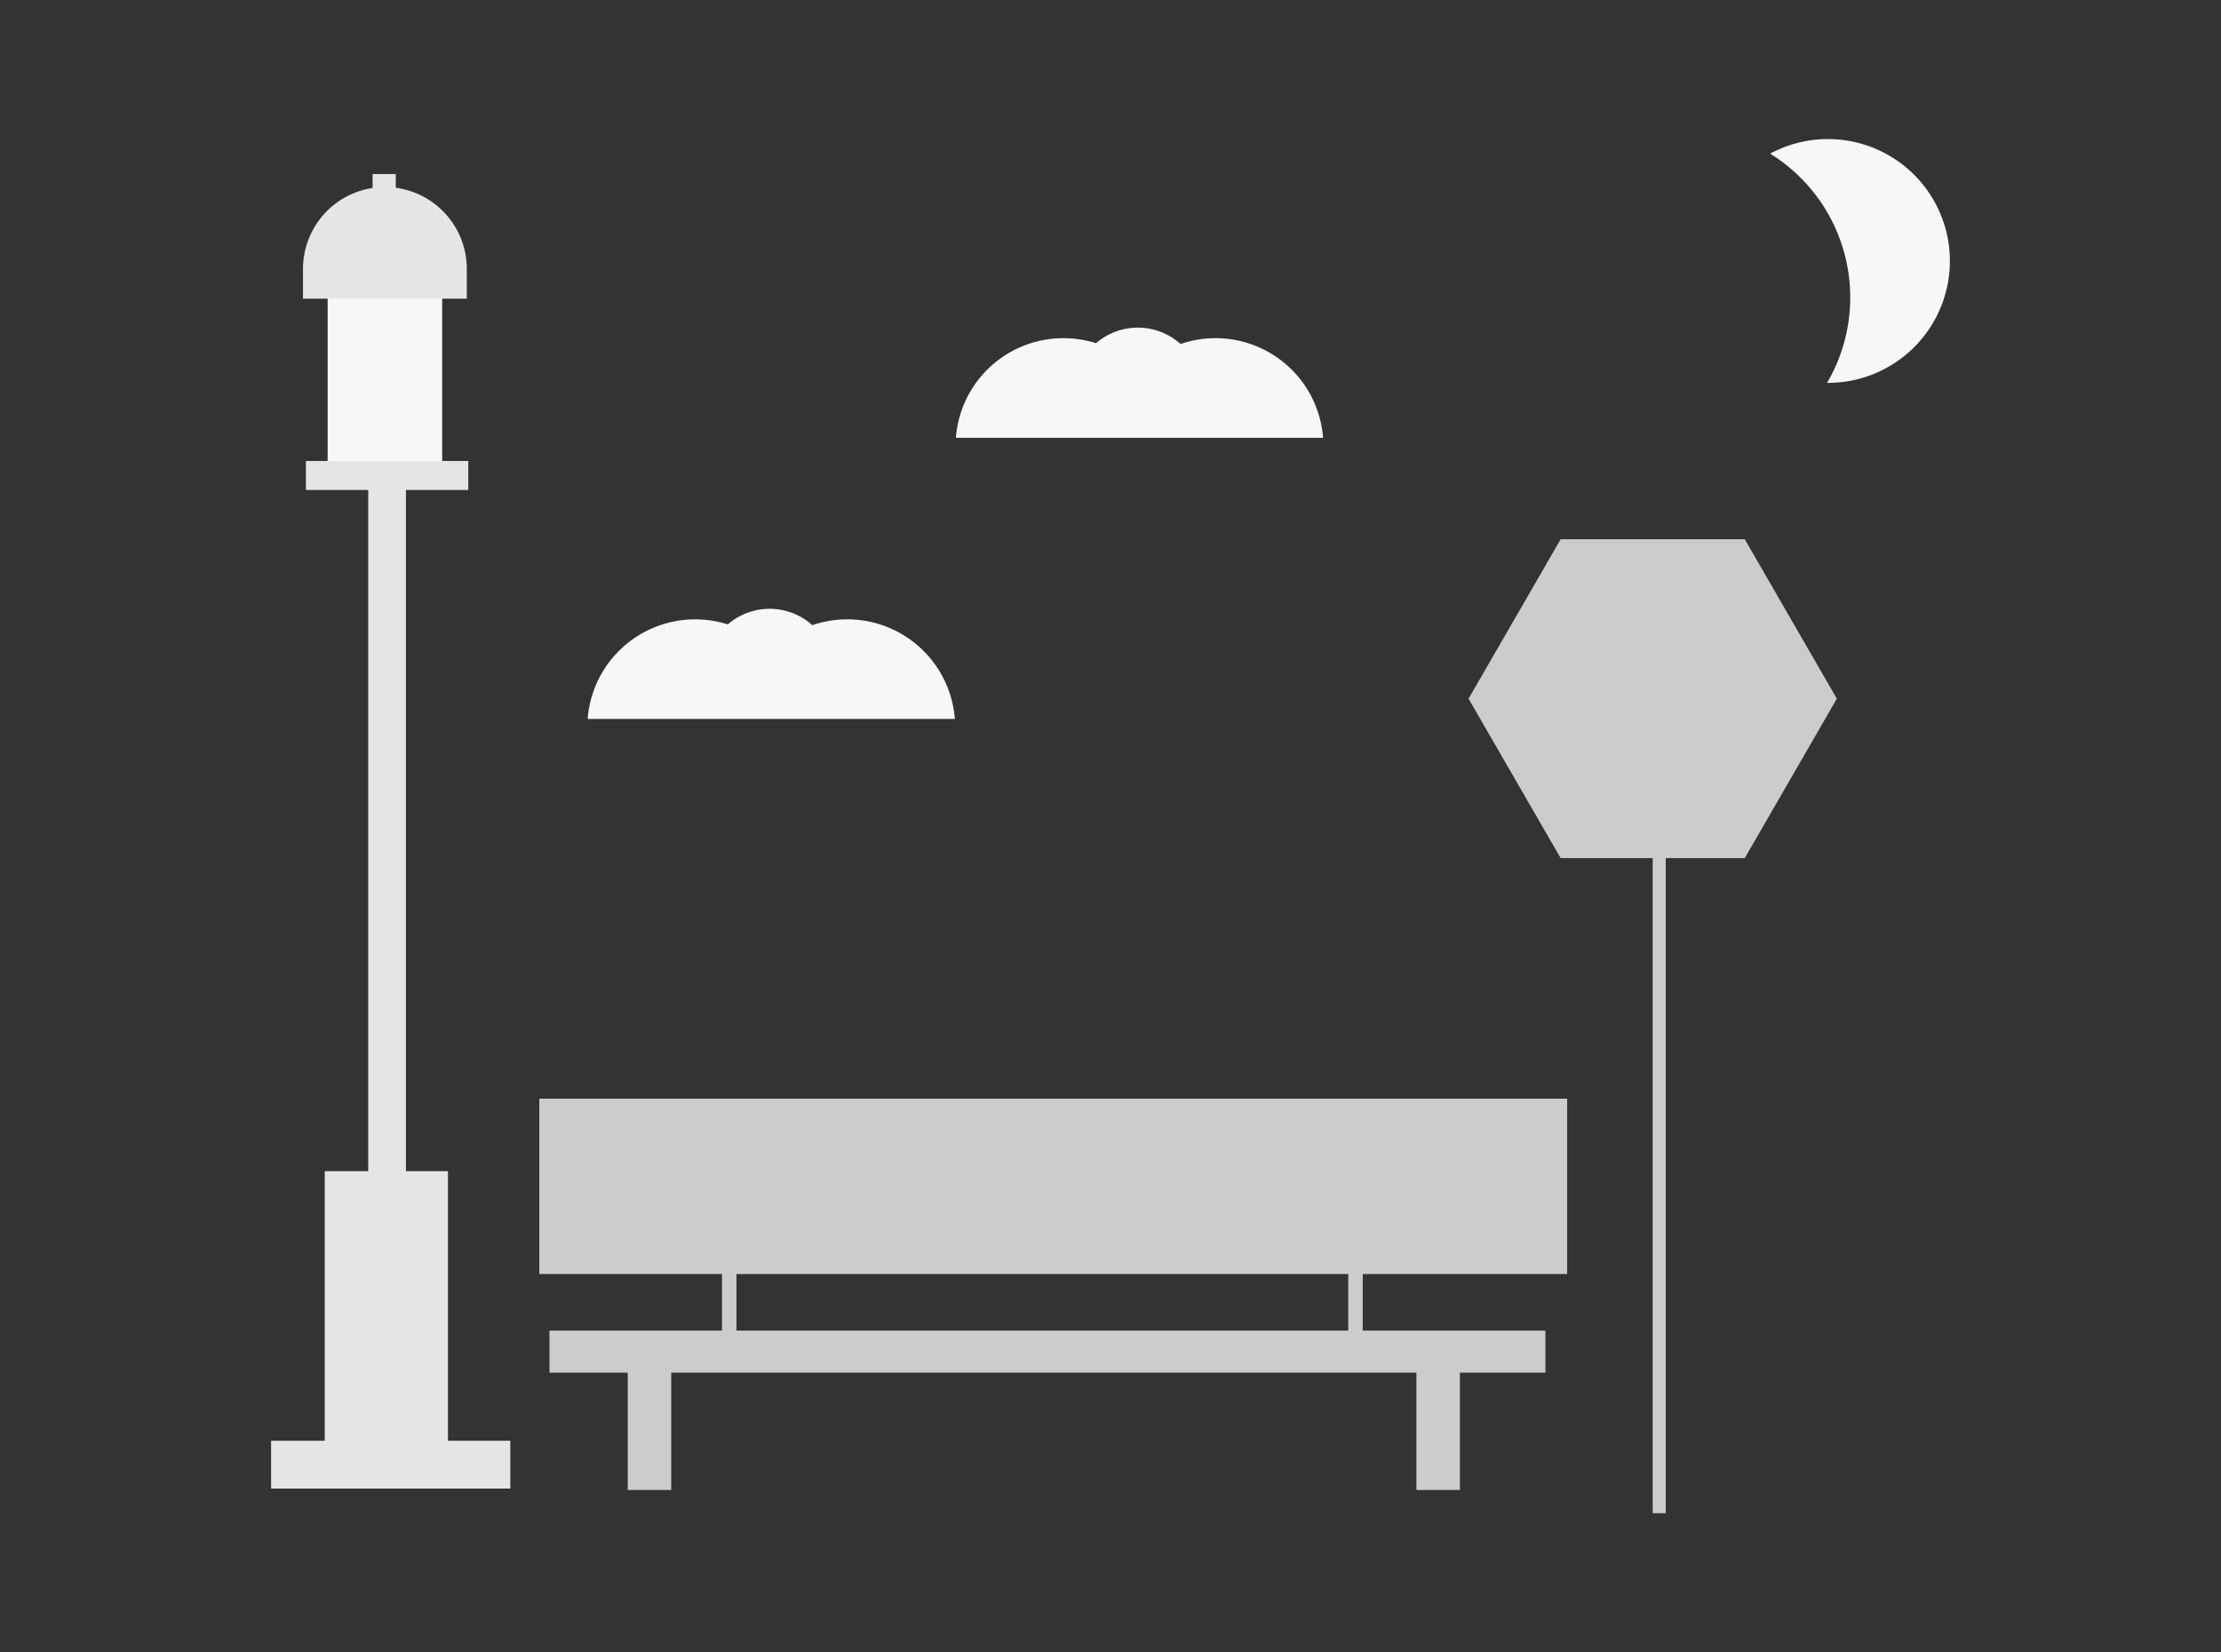 <svg id="Capa_1" data-name="Capa 1" xmlns="http://www.w3.org/2000/svg" viewBox="0 0 1532 1140"><rect x="0" y="0" width="1532" height="1140" fill="#333333" stroke="none"/><title>Mesa de trabajo 61</title><rect x="226" y="180.05" width="79" height="150" fill="#f7f7f7"/><path d="M322,185.55v20.5H209v-20.5a56.51,56.51,0,0,1,48-55.86v-9.64h16v9.49a56.53,56.53,0,0,1,49,56Z" fill="#e5e5e5"/><polygon points="352 994.05 352 1027.06 187 1027.06 187 994.05 224 994.05 224 808.05 254 808.05 254 338.06 211 338.06 211 318.06 323 318.06 323 338.06 280 338.06 280 808.05 309 808.05 309 994.05 352 994.05" fill="#e5e5e5"/><path d="M1081,879.05v-121H372v121H498v39H379v29h54v81h30v-81H977v81h30v-81h59v-29H940v-39Zm-151,39H508v-39H930Z" fill="#ccc"/><path d="M658.65,496.05H405.35A74.37,74.37,0,0,1,502,430.81a44.1,44.1,0,0,1,58.33.53,74.39,74.39,0,0,1,98.3,64.71Z" fill="#f7f7f7"/><path d="M912.65,302.05H659.35A74.37,74.37,0,0,1,756,236.81a44.1,44.1,0,0,1,58.33.53,74.39,74.39,0,0,1,98.3,64.71Z" fill="#f7f7f7"/><path d="M1345,180.05a84.11,84.11,0,0,1-84.11,84.11h-.61A116.71,116.71,0,0,0,1221,106a84.14,84.14,0,0,1,124,74Z" fill="#f7f7f7"/><polygon points="1267.02 482.06 1203.51 592.05 1149 592.05 1149 1044.06 1140 1044.06 1140 592.05 1076.49 592.05 1012.98 482.06 1076.49 372.06 1203.51 372.06 1267.02 482.06" fill="#ccc"/></svg>